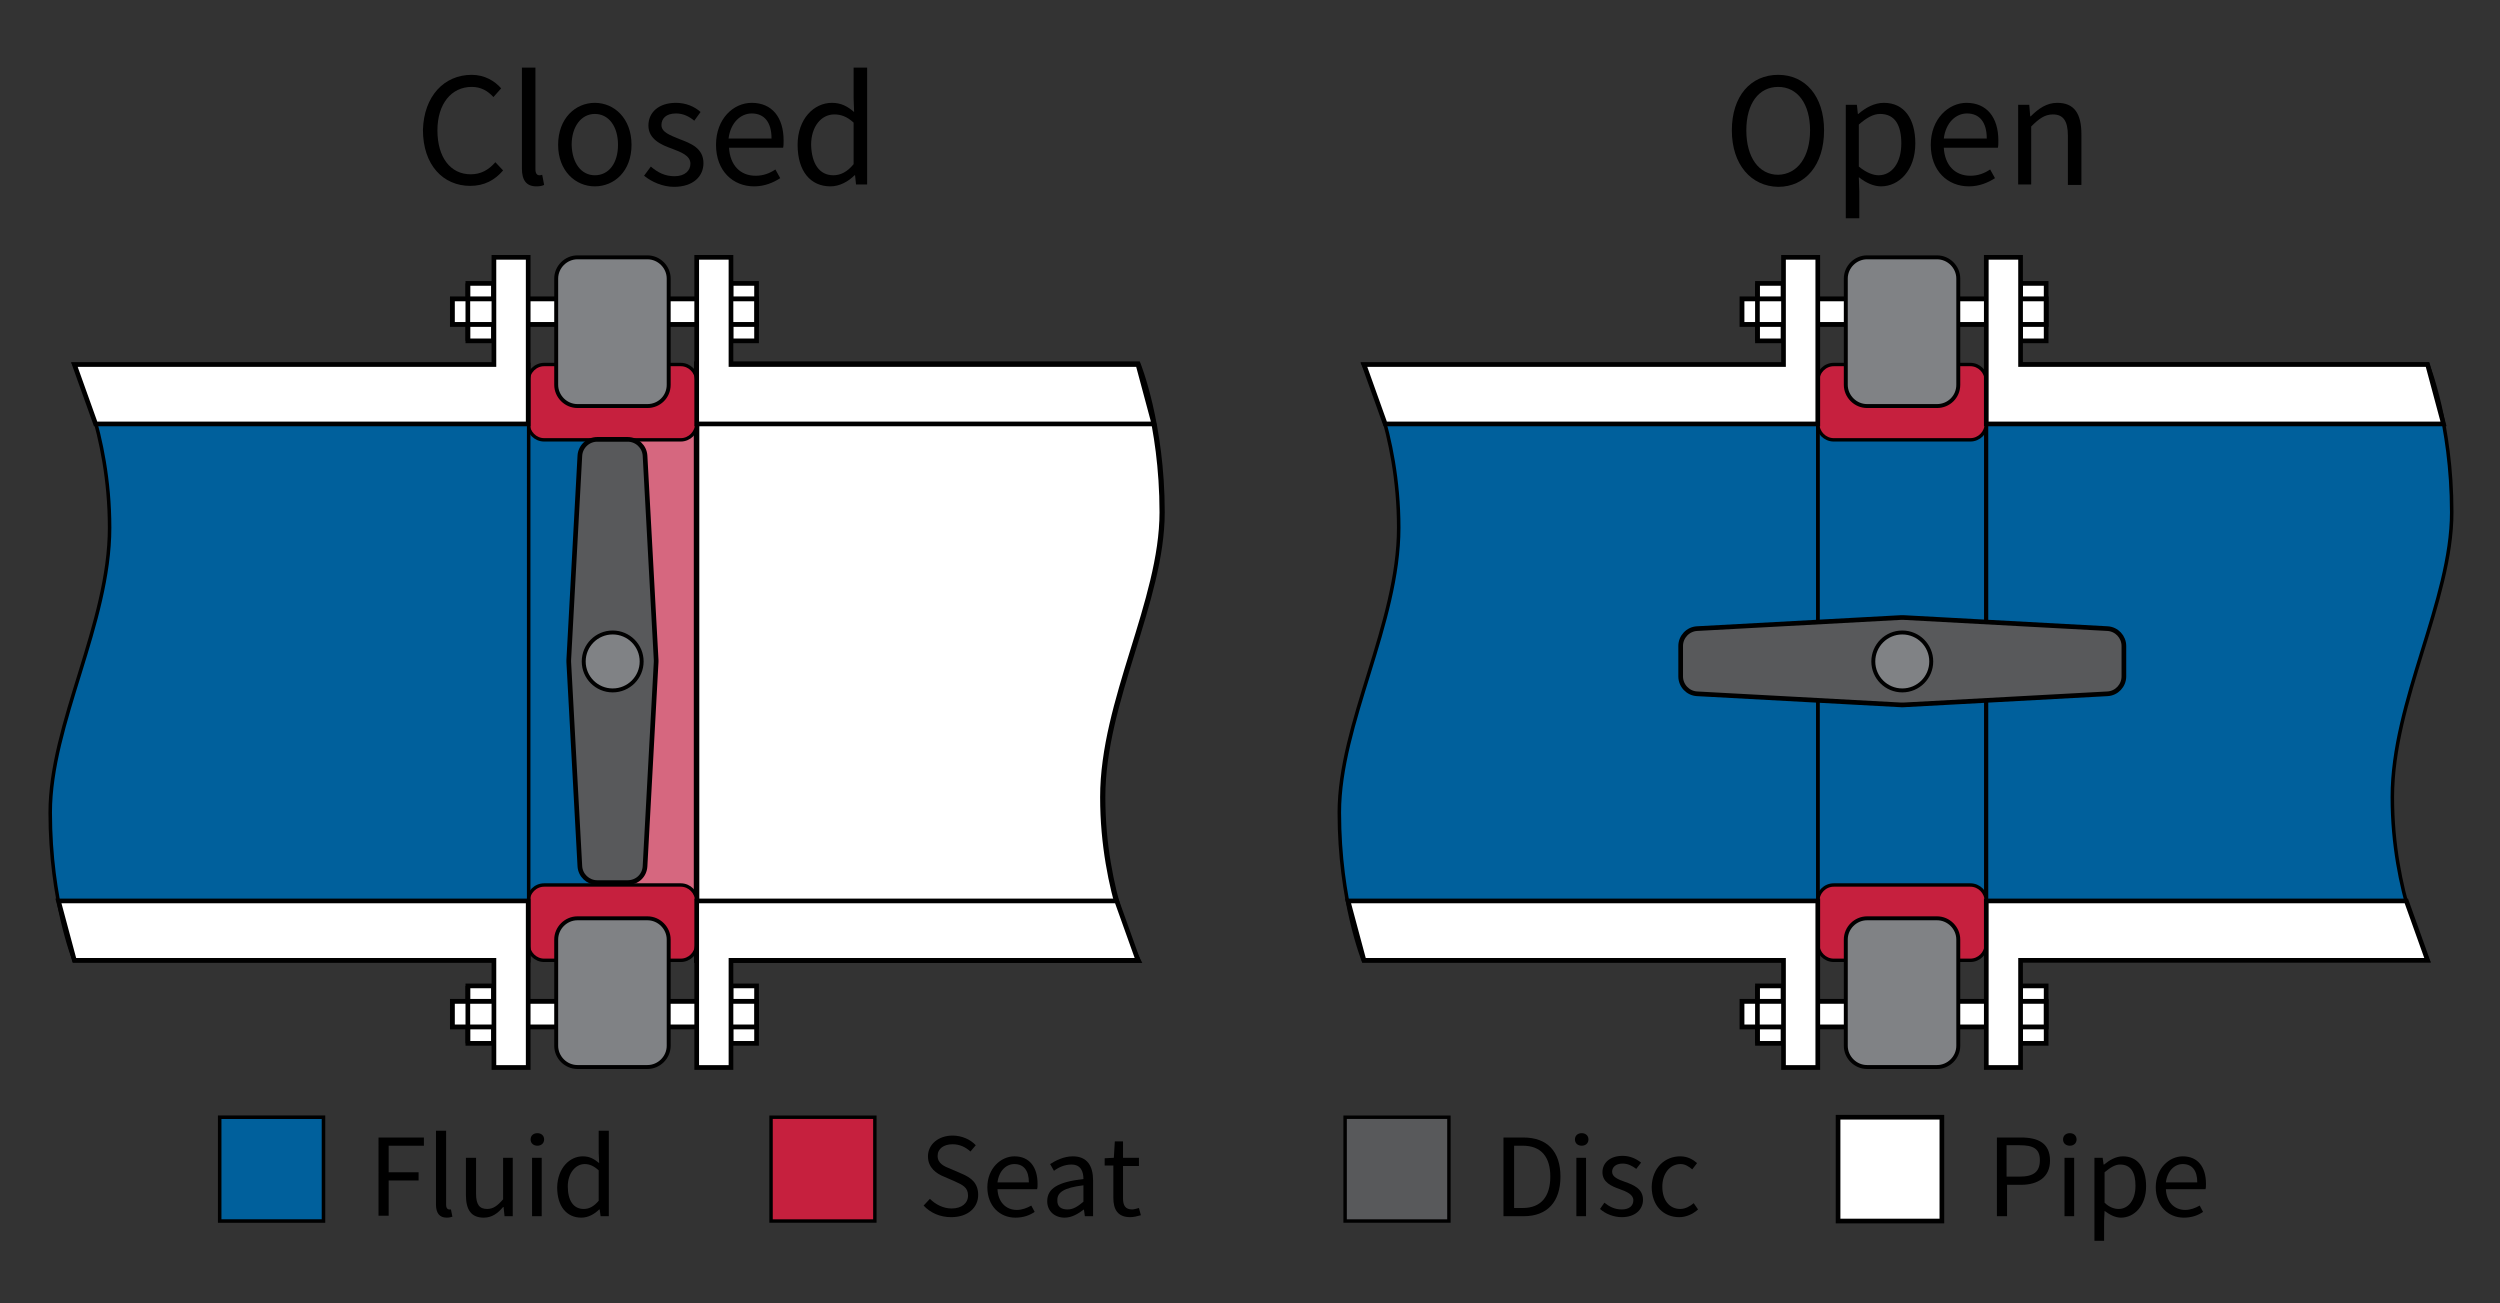 <?xml version="1.0" encoding="utf-8"?>
<!-- Generator: Adobe Illustrator 19.2.1, SVG Export Plug-In . SVG Version: 6.00 Build 0)  -->
<svg version="1.1" id="Layer_1" xmlns="http://www.w3.org/2000/svg" xmlns:xlink="http://www.w3.org/1999/xlink" x="0px" y="0px"
	 viewBox="0 0 517.8 269.9" style="enable-background:new 0 0 517.8 269.9;" xml:space="preserve">
<rect x="0" y="0" width="517.8" height="269.9" fill="#333333" stroke="none"/>
<style type="text/css">
	.st0{fill:#FFFFFF;stroke:#000000;stroke-width:0.969;stroke-miterlimit:10;}
	.st1{fill:#FFFFFF;stroke:#000000;stroke-miterlimit:10;}
	.st2{fill:#FFFFFF;stroke:#000000;stroke-width:1.083;stroke-miterlimit:10;}
	.st3{fill:#D6677F;stroke:#000000;stroke-miterlimit:10;}
	.st4{fill:#00609C;stroke:#000000;stroke-width:0.731;stroke-miterlimit:10;}
	.st5{fill:#C6203E;stroke:#000000;stroke-width:0.706;stroke-miterlimit:10;}
	.st6{fill:#C6203E;stroke:#000000;stroke-width:0.708;stroke-miterlimit:10;}
	.st7{fill:#58595B;stroke:#000000;stroke-width:0.708;stroke-miterlimit:10;}
	.st8{fill:#808285;stroke:#000000;stroke-width:0.817;stroke-miterlimit:10;}
	.st9{fill:#58595B;stroke:#000000;stroke-width:0.969;stroke-miterlimit:10;}
</style>
<g>
	<rect x="151.4" y="58.7" class="st0" width="5.3" height="11.9"/>
	<rect x="96.9" y="58.7" class="st0" width="5.3" height="11.9"/>
	<rect x="93.7" y="61.9" class="st1" width="63" height="5.3"/>
	<line class="st0" x1="96.9" y1="70.6" x2="96.9" y2="58.7"/>
</g>
<g>
	<rect x="151.4" y="204.2" class="st0" width="5.3" height="11.9"/>
	<rect x="96.9" y="204.2" class="st0" width="5.3" height="11.9"/>
	<rect x="93.7" y="207.4" class="st1" width="63" height="5.3"/>
	<line class="st0" x1="96.9" y1="216.1" x2="96.9" y2="204.2"/>
</g>
<g>
	<rect x="418.5" y="58.7" class="st0" width="5.3" height="11.9"/>
	<rect x="364" y="58.7" class="st0" width="5.3" height="11.9"/>
	<rect x="360.8" y="61.9" class="st1" width="63" height="5.3"/>
	<line class="st0" x1="364" y1="70.6" x2="364" y2="58.7"/>
</g>
<g>
	<rect x="418.5" y="204.2" class="st0" width="5.3" height="11.9"/>
	<rect x="364" y="204.2" class="st0" width="5.3" height="11.9"/>
	<rect x="360.8" y="207.4" class="st1" width="63" height="5.3"/>
	<line class="st0" x1="364" y1="216.1" x2="364" y2="204.2"/>
</g>
<path class="st2" d="M144.3,198.9h91.4c0,0-7.3-13.9-7.3-33.8s12.3-40.6,12.3-59s-5-30.7-5-30.7h-91.4V198.9z"/>
<rect x="109.4" y="87.8" class="st3" width="34.8" height="98.8"/>
<rect x="109.4" y="87.8" class="st4" width="17.4" height="98.8"/>
<path class="st5" d="M141,91.1h-28.3c-1.8,0-3.3-1.5-3.3-3.3v-9c0-1.8,1.5-3.3,3.3-3.3H141c1.8,0,3.3,1.5,3.3,3.3v9
	C144.3,89.6,142.8,91.1,141,91.1z"/>
<g>
	<g>
		<path d="M97.7,15.5c2.7,0,4.8,1.3,6.1,2.8l-1.6,1.8c-1.2-1.3-2.6-2.1-4.5-2.1c-4.2,0-7.1,3.5-7.1,9c0,5.6,2.7,9.1,6.9,9.1
			c2.1,0,3.7-0.9,5.1-2.5l1.6,1.7c-1.7,2-3.9,3.2-6.8,3.2c-5.6,0-9.8-4.3-9.8-11.6C87.8,19.9,92,15.5,97.7,15.5z"/>
		<path d="M108.1,14h2.8v21.1c0,0.9,0.4,1.2,0.8,1.2c0.2,0,0.3,0,0.6-0.1l0.4,2.1c-0.4,0.2-0.9,0.3-1.6,0.3c-2.1,0-3-1.3-3-3.7V14z"
			/>
		<path d="M123.2,21.3c4,0,7.6,3.2,7.6,8.7c0,5.5-3.6,8.6-7.6,8.6c-4,0-7.6-3.2-7.6-8.6C115.6,24.5,119.2,21.3,123.2,21.3z
			 M123.2,36.3c2.9,0,4.8-2.5,4.8-6.3c0-3.8-1.9-6.4-4.8-6.4c-2.8,0-4.8,2.6-4.8,6.4C118.5,33.8,120.4,36.3,123.2,36.3z"/>
		<path d="M134.8,34.5c1.4,1.2,2.9,2,4.9,2c2.2,0,3.3-1.2,3.3-2.6c0-1.7-2-2.4-3.8-3.1c-2.3-0.8-4.9-2-4.9-4.8
			c0-2.7,2.1-4.7,5.7-4.7c2.1,0,3.9,0.8,5.1,1.9l-1.3,1.8c-1.1-0.9-2.3-1.5-3.8-1.5c-2.1,0-3,1.1-3,2.4c0,1.5,1.8,2.1,3.7,2.9
			c2.4,0.9,5,1.9,5,5c0,2.7-2.1,4.9-6.1,4.9c-2.3,0-4.6-1-6.2-2.3L134.8,34.5z"/>
		<path d="M155.7,21.3c4.2,0,6.6,3,6.6,7.8c0,0.6,0,1.1-0.1,1.5H151c0.2,3.6,2.3,5.8,5.5,5.8c1.6,0,2.9-0.5,4.1-1.3l1,1.8
			c-1.4,0.9-3.2,1.7-5.4,1.7c-4.4,0-7.9-3.2-7.9-8.6C148.3,24.6,151.9,21.3,155.7,21.3z M159.8,28.7c0-3.4-1.5-5.2-4.1-5.2
			c-2.3,0-4.4,1.9-4.8,5.2H159.8z"/>
		<path d="M172.3,21.3c1.9,0,3.2,0.7,4.6,1.9l-0.1-2.8V14h2.8v24.2h-2.3l-0.2-1.9H177c-1.3,1.3-3.1,2.3-5,2.3
			c-4.1,0-6.8-3.1-6.8-8.6C165.2,24.6,168.6,21.3,172.3,21.3z M172.6,36.3c1.5,0,2.9-0.7,4.2-2.3v-8.6c-1.4-1.3-2.7-1.7-4-1.7
			c-2.7,0-4.8,2.5-4.8,6.3C168.1,33.9,169.7,36.3,172.6,36.3z"/>
	</g>
	<g>
		<path d="M358.7,27c0-7.1,3.9-11.5,9.6-11.5c5.6,0,9.5,4.4,9.5,11.5c0,7.2-3.9,11.7-9.5,11.7C362.7,38.6,358.7,34.1,358.7,27z
			 M374.9,27c0-5.5-2.6-9-6.6-9c-4,0-6.6,3.4-6.6,9c0,5.6,2.6,9.2,6.6,9.2C372.3,36.1,374.9,32.5,374.9,27z"/>
		<path d="M385.1,39.6v5.6h-2.8V21.7h2.3l0.2,1.9h0.1c1.5-1.3,3.3-2.3,5.3-2.3c4.2,0,6.5,3.3,6.5,8.4c0,5.6-3.4,8.9-7.1,8.9
			c-1.5,0-3.1-0.7-4.6-1.9L385.1,39.6z M389.1,36.3c2.7,0,4.7-2.5,4.7-6.6c0-3.6-1.2-6.1-4.4-6.1c-1.4,0-2.8,0.8-4.4,2.2v8.7
			C386.6,35.8,388,36.3,389.1,36.3z"/>
		<path d="M407.3,21.3c4.2,0,6.6,3,6.6,7.8c0,0.6,0,1.1-0.1,1.5h-11.2c0.2,3.6,2.3,5.8,5.5,5.8c1.6,0,2.9-0.5,4.1-1.3l1,1.8
			c-1.4,0.9-3.2,1.7-5.4,1.7c-4.4,0-7.9-3.2-7.9-8.6C399.9,24.6,403.6,21.3,407.3,21.3z M411.5,28.7c0-3.4-1.5-5.2-4.1-5.2
			c-2.3,0-4.4,1.9-4.8,5.2H411.5z"/>
		<path d="M418,21.7h2.3l0.2,2.4h0.1c1.6-1.6,3.3-2.8,5.5-2.8c3.5,0,5,2.2,5,6.5v10.5h-2.8V28.1c0-3.1-1-4.4-3.1-4.4
			c-1.7,0-2.9,0.9-4.5,2.5v12H418V21.7z"/>
	</g>
</g>
<g>
	<rect x="45.5" y="231.4" class="st4" width="21.5" height="21.5"/>
	<g>
		<path d="M78.4,235.6h9.4v1.7h-7.3v5.5h6.2v1.7h-6.2v7.3h-2.1V235.6z"/>
		<path d="M90.4,234.2h2v15.4c0,0.6,0.3,0.9,0.6,0.9c0.1,0,0.2,0,0.4,0l0.3,1.5c-0.3,0.1-0.6,0.2-1.2,0.2c-1.5,0-2.2-1-2.2-2.7
			V234.2z"/>
		<path d="M96.5,239.8h2.1v7.4c0,2.3,0.7,3.2,2.3,3.2c1.2,0,2.1-0.6,3.3-2v-8.6h2v12.1h-1.7l-0.2-1.9h-0.1c-1.1,1.3-2.3,2.2-4,2.2
			c-2.6,0-3.7-1.6-3.7-4.7V239.8z"/>
		<path d="M109.9,236c0-0.8,0.6-1.3,1.4-1.3s1.4,0.5,1.4,1.3c0,0.8-0.6,1.3-1.4,1.3S109.9,236.8,109.9,236z M110.2,239.8h2v12.1h-2
			V239.8z"/>
		<path d="M120.7,239.5c1.4,0,2.3,0.5,3.4,1.4l-0.1-2.1v-4.6h2.1v17.7h-1.7l-0.2-1.4h-0.1c-0.9,0.9-2.2,1.7-3.7,1.7
			c-3,0-5-2.3-5-6.3C115.5,241.9,118,239.5,120.7,239.5z M120.9,250.4c1.1,0,2.1-0.5,3.1-1.7v-6.3c-1-0.9-1.9-1.3-2.9-1.3
			c-1.9,0-3.5,1.9-3.5,4.6C117.6,248.7,118.8,250.4,120.9,250.4z"/>
	</g>
</g>
<g>
	<rect x="159.7" y="231.4" class="st6" width="21.5" height="21.5"/>
	<g>
		<path d="M192.6,248.3c1.2,1.2,2.8,2,4.5,2c2.1,0,3.4-1.1,3.4-2.7c0-1.7-1.2-2.2-2.7-2.9l-2.3-1c-1.5-0.6-3.3-1.8-3.3-4.2
			c0-2.5,2.2-4.3,5.1-4.3c1.9,0,3.7,0.8,4.8,2l-1.1,1.3c-1-0.9-2.2-1.5-3.7-1.5c-1.8,0-3.1,0.9-3.1,2.4c0,1.6,1.4,2.2,2.7,2.7l2.3,1
			c1.9,0.8,3.4,1.9,3.4,4.4c0,2.6-2.1,4.6-5.6,4.6c-2.3,0-4.3-0.9-5.7-2.4L192.6,248.3z"/>
		<path d="M210.1,239.5c3.1,0,4.8,2.2,4.8,5.7c0,0.4,0,0.8-0.1,1.1h-8.2c0.1,2.6,1.7,4.3,4,4.3c1.1,0,2.1-0.4,3-0.9l0.7,1.3
			c-1,0.7-2.3,1.2-4,1.2c-3.2,0-5.8-2.4-5.8-6.3S207.3,239.5,210.1,239.5z M213.1,244.9c0-2.5-1.1-3.8-3-3.8c-1.7,0-3.2,1.4-3.5,3.8
			H213.1z"/>
		<path d="M224.4,244.2c0-1.5-0.5-3-2.5-3c-1.4,0-2.7,0.6-3.6,1.3l-0.8-1.4c1.1-0.7,2.8-1.6,4.7-1.6c3,0,4.2,2,4.2,5v7.4h-1.7
			l-0.2-1.4h0c-1.2,0.9-2.5,1.7-4,1.7c-2,0-3.6-1.3-3.6-3.4C216.9,246.1,219.2,244.8,224.4,244.2z M221.1,250.5
			c1.2,0,2.1-0.6,3.3-1.6v-3.4c-4.1,0.5-5.4,1.5-5.4,3C218.9,250,219.9,250.5,221.1,250.5z"/>
		<path d="M230.6,241.4h-1.8v-1.5l1.9-0.1l0.2-3.4h1.7v3.4h3.3v1.7h-3.3v6.7c0,1.5,0.5,2.3,1.9,2.3c0.4,0,1-0.2,1.4-0.3l0.4,1.5
			c-0.7,0.2-1.5,0.4-2.2,0.4c-2.6,0-3.5-1.6-3.5-4V241.4z"/>
	</g>
</g>
<g>
	<rect x="278.6" y="231.4" class="st7" width="21.5" height="21.5"/>
	<g>
		<path d="M311.4,235.6h4.1c5,0,7.7,2.9,7.7,8.1c0,5.2-2.7,8.2-7.6,8.2h-4.2V235.6z M315.4,250.2c3.8,0,5.7-2.4,5.7-6.5
			c0-4.1-1.9-6.4-5.7-6.4h-1.8v12.9H315.4z"/>
		<path d="M326.2,236c0-0.8,0.6-1.3,1.4-1.3c0.8,0,1.4,0.5,1.4,1.3c0,0.8-0.6,1.3-1.4,1.3C326.8,237.3,326.2,236.8,326.2,236z
			 M326.5,239.8h2v12.1h-2V239.8z"/>
		<path d="M332.3,249.1c1,0.8,2.1,1.4,3.6,1.4c1.6,0,2.4-0.8,2.4-1.9c0-1.2-1.4-1.8-2.8-2.3c-1.7-0.6-3.6-1.4-3.6-3.5
			c0-1.9,1.5-3.4,4.2-3.4c1.5,0,2.8,0.6,3.8,1.4l-1,1.3c-0.8-0.6-1.7-1.1-2.8-1.1c-1.5,0-2.2,0.8-2.2,1.7c0,1.1,1.3,1.6,2.7,2.1
			c1.7,0.6,3.7,1.4,3.7,3.7c0,2-1.6,3.6-4.4,3.6c-1.7,0-3.4-0.7-4.5-1.7L332.3,249.1z"/>
		<path d="M348,239.5c1.6,0,2.7,0.7,3.5,1.4l-1,1.3c-0.7-0.6-1.5-1.1-2.4-1.1c-2.2,0-3.8,1.9-3.8,4.7c0,2.8,1.5,4.6,3.7,4.6
			c1.1,0,2.1-0.6,2.8-1.2l0.9,1.3c-1.1,1-2.5,1.6-3.9,1.6c-3.2,0-5.7-2.3-5.7-6.3C342.2,241.8,344.9,239.5,348,239.5z"/>
	</g>
</g>
<g>
	<rect x="380.7" y="231.4" class="st0" width="21.5" height="21.5"/>
	<g>
		<path d="M413.6,235.6h5c3.6,0,6,1.2,6,4.8c0,3.4-2.5,5-6,5h-2.9v6.5h-2.1V235.6z M418.3,243.7c2.9,0,4.2-1,4.2-3.4
			c0-2.4-1.4-3.1-4.2-3.1h-2.7v6.5H418.3z"/>
		<path d="M427.3,236c0-0.8,0.6-1.3,1.4-1.3c0.8,0,1.4,0.5,1.4,1.3c0,0.8-0.6,1.3-1.4,1.3C427.9,237.3,427.3,236.8,427.3,236z
			 M427.6,239.8h2v12.1h-2V239.8z"/>
		<path d="M435.8,252.9v4.1h-2v-17.2h1.7l0.2,1.4h0.1c1.1-0.9,2.4-1.7,3.9-1.7c3.1,0,4.8,2.4,4.8,6.2c0,4.1-2.5,6.5-5.2,6.5
			c-1.1,0-2.2-0.5-3.4-1.4L435.8,252.9z M438.8,250.4c2,0,3.5-1.8,3.5-4.8c0-2.7-0.9-4.4-3.2-4.4c-1,0-2,0.6-3.2,1.6v6.3
			C436.9,250.1,438,250.4,438.8,250.4z"/>
		<path d="M452.1,239.5c3.1,0,4.8,2.2,4.8,5.7c0,0.4,0,0.8-0.1,1.1h-8.2c0.1,2.6,1.7,4.3,4,4.3c1.1,0,2.1-0.4,3-0.9l0.7,1.3
			c-1,0.7-2.3,1.2-4,1.2c-3.2,0-5.8-2.4-5.8-6.3S449.3,239.5,452.1,239.5z M455.1,244.9c0-2.5-1.1-3.8-3-3.8c-1.7,0-3.2,1.4-3.5,3.8
			H455.1z"/>
	</g>
</g>
<path class="st8" d="M134.1,84.1h-14.5c-2.4,0-4.4-2-4.4-4.4v-22c0-2.4,2-4.4,4.4-4.4h14.5c2.4,0,4.4,2,4.4,4.4v22
	C138.5,82.2,136.5,84.1,134.1,84.1z"/>
<path class="st5" d="M112.7,183.3H141c1.8,0,3.3,1.5,3.3,3.3v9c0,1.8-1.5,3.3-3.3,3.3h-28.3c-1.8,0-3.3-1.5-3.3-3.3v-9
	C109.4,184.8,110.9,183.3,112.7,183.3z"/>
<path class="st8" d="M119.6,190.2h14.5c2.4,0,4.4,2,4.4,4.4v22c0,2.4-2,4.4-4.4,4.4h-14.5c-2.4,0-4.4-2-4.4-4.4v-22
	C115.2,192.2,117.2,190.2,119.6,190.2z"/>
<path class="st9" d="M130,182.8h-6.3c-1.9,0-3.5-1.5-3.6-3.4l-2.3-42.3c0-0.1,0-0.3,0-0.4l2.3-42.3c0.1-1.9,1.7-3.4,3.6-3.4h6.3
	c1.9,0,3.5,1.5,3.6,3.4l2.3,42.3c0,0.1,0,0.3,0,0.4l-2.3,42.3C133.5,181.4,131.9,182.8,130,182.8z"/>
<polygon class="st0" points="235.7,75.5 151.4,75.5 151.4,53.3 144.3,53.3 144.3,87.8 239,87.8 "/>
<polygon class="st0" points="235.7,198.9 151.4,198.9 151.4,221.1 144.3,221.1 144.3,186.6 231.3,186.6 "/>
<path class="st4" d="M109.4,75.5H15.4c0,0,7.3,13.9,7.3,33.8s-12.3,40.6-12.3,59s5,30.7,5,30.7h94.1V75.5z"/>
<polygon class="st0" points="15.4,198.9 102.3,198.9 102.3,221.1 109.4,221.1 109.4,186.6 12.1,186.6 "/>
<polygon class="st0" points="15.4,75.5 102.3,75.5 102.3,53.3 109.4,53.3 109.4,87.8 19.8,87.8 "/>
<circle class="st8" cx="126.9" cy="137" r="6"/>
<path class="st4" d="M411.4,198.9h91.4c0,0-7.3-13.9-7.3-33.8s12.3-40.6,12.3-59s-5-30.7-5-30.7h-91.4V198.9z"/>
<rect x="376.5" y="87.8" class="st3" width="34.8" height="98.8"/>
<rect x="376.5" y="87.8" class="st4" width="34.8" height="98.8"/>
<path class="st5" d="M408.1,91.1h-28.3c-1.8,0-3.3-1.5-3.3-3.3v-9c0-1.8,1.5-3.3,3.3-3.3h28.3c1.8,0,3.3,1.5,3.3,3.3v9
	C411.4,89.6,409.9,91.1,408.1,91.1z"/>
<path class="st8" d="M401.2,84.1h-14.5c-2.4,0-4.4-2-4.4-4.4v-22c0-2.4,2-4.4,4.4-4.4h14.5c2.4,0,4.4,2,4.4,4.4v22
	C405.6,82.2,403.6,84.1,401.2,84.1z"/>
<path class="st5" d="M379.8,183.3h28.3c1.8,0,3.3,1.5,3.3,3.3v9c0,1.8-1.5,3.3-3.3,3.3h-28.3c-1.8,0-3.3-1.5-3.3-3.3v-9
	C376.5,184.8,378,183.3,379.8,183.3z"/>
<path class="st8" d="M386.7,190.2h14.5c2.4,0,4.4,2,4.4,4.4v22c0,2.4-2,4.4-4.4,4.4h-14.5c-2.4,0-4.4-2-4.4-4.4v-22
	C382.3,192.2,384.3,190.2,386.7,190.2z"/>
<polygon class="st0" points="502.8,75.5 418.5,75.5 418.5,53.3 411.4,53.3 411.4,87.8 506.1,87.8 "/>
<polygon class="st0" points="502.8,198.9 418.5,198.9 418.5,221.1 411.4,221.1 411.4,186.6 498.4,186.6 "/>
<path class="st4" d="M376.5,75.5h-94.1c0,0,7.3,13.9,7.3,33.8s-12.3,40.6-12.3,59s5,30.7,5,30.7h94.1V75.5z"/>
<polygon class="st0" points="282.5,198.9 369.4,198.9 369.4,221.1 376.5,221.1 376.5,186.6 279.2,186.6 "/>
<polygon class="st0" points="282.5,75.5 369.4,75.5 369.4,53.3 376.5,53.3 376.5,87.8 286.9,87.8 "/>
<path class="st9" d="M348.1,140.1v-6.3c0-1.9,1.5-3.5,3.4-3.6l42.3-2.3c0.1,0,0.3,0,0.4,0l42.3,2.3c1.9,0.1,3.4,1.7,3.4,3.6v6.3
	c0,1.9-1.5,3.5-3.4,3.6l-42.3,2.3c-0.1,0-0.3,0-0.4,0l-42.3-2.3C349.6,143.6,348.1,142,348.1,140.1z"/>
<circle class="st8" cx="394" cy="137" r="6"/>
</svg>
